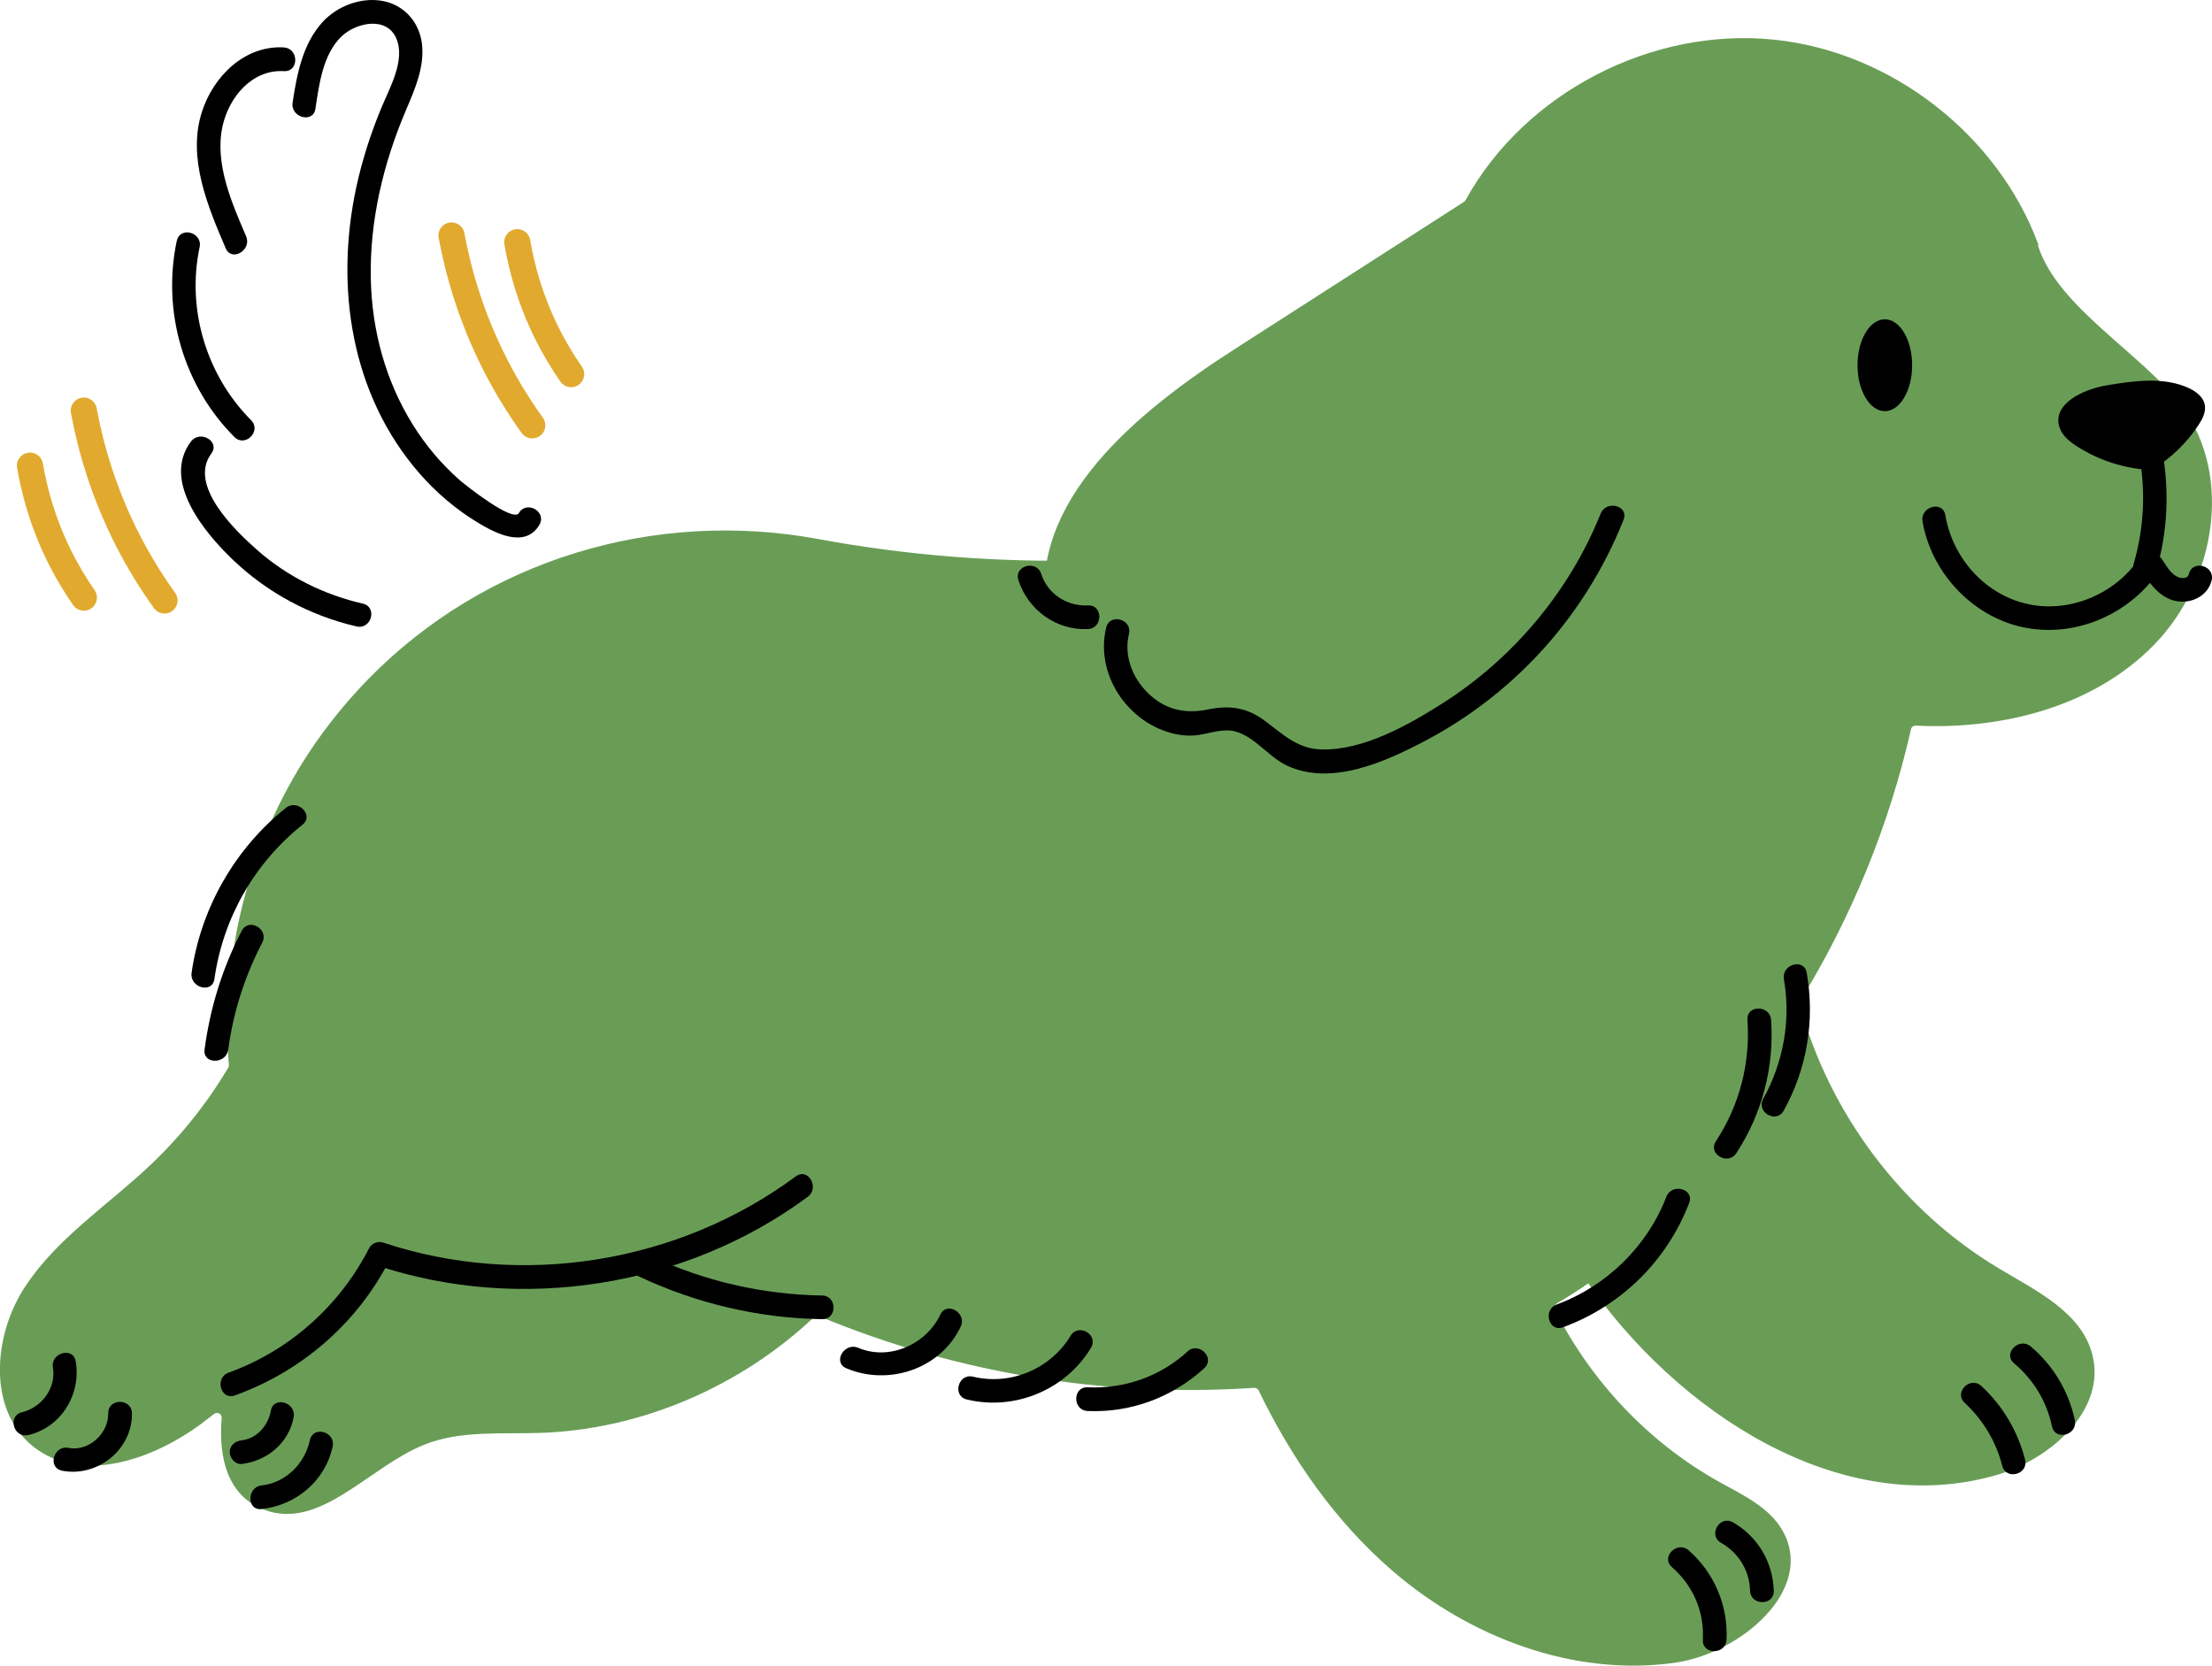 <?xml version="1.0" encoding="UTF-8"?>
<svg id="Layer_2" data-name="Layer 2" xmlns="http://www.w3.org/2000/svg" viewBox="0 0 402.56 303.16">
  <defs>
    <style>
      .cls-1 {
        fill: #699d56;
      }

      .cls-2 {
        fill: none;
        stroke: #e1aa2e;
        stroke-linecap: round;
        stroke-miterlimit: 10;
        stroke-width: 4.76px;
      }
    </style>
  </defs>
  <g id="Layer_1-2" data-name="Layer 1">
    <g>
      <path class="cls-1" d="M370.9,44.71c3.5,11.22,19.22,19.84,26.2,29.3,9.4,12.73,5.97,32.01-5.08,43.34-10.99,11.26-27.64,15.5-43.37,14.71-.41-.02-.78.26-.87.66-3.95,17.44-10.81,34.2-20.16,49.44-.12.2-.16.44-.1.67,5.42,19.86,18.67,37.56,36.39,48.1,6.74,4.01,14.81,7.9,16.84,15.48,2.72,10.15-7.62,19.3-17.74,22.14-28.33,7.94-57.89-11.58-74.51-35.77-.26-.38-.17-.89.19-1.17,1.83-1.39,3.66-2.78,5.49-4.17.88-.67,1.92.61,1.08,1.32-3.71,3.18-7.73,6.02-11.96,8.47-.39.23-.55.72-.34,1.12,6.61,13.09,17.12,24.22,29.94,31.36,4.29,2.39,9.08,4.59,11.5,8.85,6.06,10.65-7.54,22.38-19.68,24.07-18.37,2.55-37.26-4.63-51.3-16.74-10.4-8.97-18.36-20.42-24.36-32.83-.15-.31-.48-.5-.82-.48-26.92,1.82-54.28-2.65-79.18-13.04-.31-.13-.66-.06-.91.17-13.42,12.65-31.45,20.48-49.91,21.08-7.08.23-14.42-.49-21,2.13-10.1,4.03-18.95,15.68-29.14,11.86-6.61-2.48-8.37-9.3-7.76-16.71.06-.74-.8-1.2-1.38-.74-.7.55-1.39,1.09-2.1,1.62-8.93,6.7-22.01,11.27-30.77,4.35-8.35-6.61-7.4-20.12-1.58-29.04,5.82-8.92,15.09-14.88,22.83-22.2,5.52-5.22,10.3-11.2,14.19-17.72.09-.15.13-.33.12-.5-1.5-19.83,3.59-40.17,14.53-56.8,3.19-4.85,6.86-9.36,10.91-13.51,21.21-21.68,52.03-30.94,81.86-25.42,32.32,5.98,65.89,5.18,97.85-2.56.34-.08.7.05.91.34,35.71,50.51,8.31,64.86-10.72,59.69-8.35-2.26-15.47-7.59-22.34-12.84-10.63-8.11-21.96-17.55-24.2-30.74-3.52-20.74,16.57-37.12,34.27-48.48l41.71-26.78c.12-.08.21-.18.28-.3,10.83-19.67,34.02-31.55,56.28-29.21,21.21,2.23,40.56,17.26,47.97,37.26"/>
      <path d="M385.29,69.83c4.37-.66,8.9-1.03,12.9.73,1.4.62,2.81,1.66,3.07,3.17.21,1.26-.43,2.51-1.13,3.58-2.18,3.34-5.13,6.18-8.55,8.23-4.81-.2-9.55-1.71-13.6-4.31-1.38-.89-2.76-2.01-3.22-3.59-1.21-4.23,4.46-6.84,8.8-7.54.57-.09,1.15-.18,1.73-.27Z"/>
      <path d="M291.31,93.45c-5.67,14.18-15.96,26.42-28.84,34.59-6.24,3.96-14.33,8.53-21.93,8.36-4.49-.1-7.11-2.84-10.5-5.32-3.23-2.37-6.38-2.75-10.25-1.95-4.16.86-7.86,0-10.94-3.06-2.81-2.8-4.34-6.77-3.39-10.7.65-2.69-3.5-3.84-4.15-1.14-1.81,7.54,2.67,15.38,9.67,18.42,1.7.74,3.52,1.18,5.38,1.23,2.37.07,4.59-.94,6.93-.95,4.25-.02,7.23,4.67,10.86,6.38,8.22,3.87,18.18-.76,25.53-4.65,7.55-4.01,14.46-9.33,20.3-15.58,6.66-7.13,11.87-15.41,15.49-24.47,1.03-2.57-3.14-3.69-4.15-1.14h0Z"/>
      <path d="M197.98,110.19c-3.8.17-7.31-2.08-8.49-5.74-.85-2.63-5.01-1.5-4.15,1.14,1.76,5.43,6.9,9.17,12.65,8.9,2.76-.13,2.78-4.43,0-4.31h0Z"/>
      <path d="M94.46,93.37c-1.09,1.81-9.8-5.11-10.81-6-3.33-2.92-6.19-6.33-8.53-10.09-4.97-7.99-7.45-17.19-7.64-26.57-.22-10.57,2.29-21.02,6.42-30.71,1.61-3.77,3.39-7.83,2.89-12.03-.46-3.83-3.11-6.95-6.92-7.75-4.01-.85-8.51.84-11.23,3.86-3.59,4-4.6,9.44-5.39,14.58-.42,2.71,3.73,3.88,4.15,1.14.68-4.43,1.33-9.82,4.7-13.12,2.57-2.52,8.18-3.83,10,.26,1.74,3.92-1.16,9.01-2.65,12.58-1.97,4.72-3.54,9.61-4.62,14.61-3.9,18.16-.95,37.74,11.52,52.04,3.05,3.5,6.65,6.56,10.63,8.96,3.21,1.94,8.59,4.73,11.17.41,1.43-2.38-2.29-4.55-3.72-2.17h0Z"/>
      <path d="M51.67,8.63c-7.17-.41-12.88,5.29-14.94,11.78-2.66,8.36,1.09,17.16,4.34,24.77,1.09,2.54,4.8.35,3.72-2.17-2.62-6.13-5.81-13.32-4.27-20.13,1.19-5.25,5.38-10.27,11.14-9.93,2.77.16,2.76-4.15,0-4.31h0Z"/>
      <path d="M32.17,43.84c-2.72,12.82,1.22,26.39,10.48,35.69,1.96,1.97,5-1.08,3.05-3.05-8.14-8.18-11.77-20.19-9.37-31.5.57-2.7-3.58-3.86-4.15-1.14h0Z"/>
      <path d="M34.74,80.37c-5.35,7.17,2.47,16.53,7.52,21.39,6.27,6.05,14.14,10.29,22.63,12.25,2.7.62,3.85-3.53,1.14-4.15-7.04-1.62-13.63-4.87-19.08-9.63-4-3.5-12.81-11.88-8.49-17.68,1.66-2.22-2.08-4.37-3.72-2.17h0Z"/>
      <path d="M314.21,298.43c.31-6.18-2.23-12.19-6.89-16.27-2.08-1.82-5.14,1.22-3.05,3.05,3.88,3.39,5.89,8.07,5.63,13.22-.14,2.77,4.17,2.76,4.31,0h0Z"/>
      <path d="M322.81,289.51c-.16-5.19-2.91-9.87-7.44-12.45-2.41-1.37-4.58,2.34-2.17,3.72,3.2,1.82,5.19,5.04,5.3,8.73.08,2.76,4.39,2.78,4.31,0h0Z"/>
      <path d="M368.54,265.63c-1.33-5.16-4.04-9.74-7.94-13.37-2.03-1.89-5.08,1.15-3.05,3.05,3.38,3.15,5.68,6.99,6.84,11.47.69,2.68,4.84,1.55,4.15-1.14h0Z"/>
      <path d="M377.6,258.45c-1.13-5.24-3.92-9.93-8.02-13.39-2.1-1.78-5.16,1.25-3.05,3.05,3.58,3.03,5.92,6.9,6.91,11.49.58,2.71,4.74,1.56,4.15-1.14h0Z"/>
      <path d="M303.26,217.81c-3.48,9.02-10.89,16.27-19.95,19.6-2.58.95-1.46,5.11,1.14,4.15,10.6-3.9,18.89-12.08,22.96-22.61,1-2.59-3.16-3.71-4.15-1.14h0Z"/>
      <path d="M216.13,245.96c-4.99,4.56-11.46,6.82-18.19,6.53-2.77-.12-2.77,4.19,0,4.31,7.87.34,15.43-2.49,21.23-7.79,2.05-1.87-1-4.91-3.05-3.05h0Z"/>
      <path d="M194.83,243.12c-3.62,6.01-10.92,9.09-17.75,7.43-2.69-.65-3.84,3.5-1.14,4.15,8.7,2.11,17.99-1.73,22.61-9.41,1.43-2.38-2.29-4.55-3.72-2.17h0Z"/>
      <path d="M171.12,239.27c-2.54,5.39-9.27,8.44-14.93,6.03-2.52-1.07-4.72,2.63-2.17,3.72,7.67,3.27,17.18.14,20.82-7.58,1.17-2.49-2.54-4.68-3.72-2.17h0Z"/>
      <path d="M144.84,214.09c-21.39,15.84-49.94,20.44-75.2,12.03-.85-.28-2.02.18-2.43.99-5.36,10.49-14.49,18.7-25.6,22.7-2.59.93-1.47,5.09,1.14,4.15,12.14-4.37,22.3-13.16,28.17-24.68-.81.33-1.62.66-2.43.99,26.23,8.74,56.3,4,78.52-12.46,2.2-1.63.06-5.37-2.17-3.72h0Z"/>
      <path d="M11.31,267.67c6.4,1.22,12.79-3.81,12.7-10.45-.04-2.77-4.35-2.78-4.31,0,.05,3.67-3.53,7-7.25,6.29-2.71-.52-3.87,3.63-1.14,4.15h0Z"/>
      <path d="M5.15,261.18c6.02-1.43,9.65-7.44,8.63-13.42-.46-2.73-4.62-1.57-4.15,1.14.63,3.72-2.06,7.27-5.62,8.12-2.7.64-1.55,4.79,1.14,4.15h0Z"/>
      <path d="M47.62,274.64c6.27-.7,11.58-5.12,12.92-11.38.58-2.7-3.57-3.86-4.15-1.14-.91,4.24-4.36,7.73-8.77,8.22-2.72.3-2.76,4.61,0,4.31h0Z"/>
      <path d="M43.96,266.44c4.63-.52,8.66-3.85,9.48-8.55.47-2.71-3.68-3.87-4.15-1.14-.47,2.67-2.51,5.07-5.33,5.39-1.16.13-2.14.9-2.15,2.15-.01,1.06,1,2.28,2.15,2.15h0Z"/>
      <path d="M149.62,235.78c-10.79-.17-21.39-2.59-31.16-7.18-2.49-1.17-4.68,2.54-2.17,3.72,10.47,4.92,21.76,7.58,33.33,7.77,2.77.04,2.77-4.26,0-4.31h0Z"/>
      <path d="M52.01,147.05c-9.26,7.4-15.47,18.25-17.14,29.99-.39,2.71,3.76,3.88,4.15,1.14,1.58-11.12,7.26-21.07,16.04-28.09,2.16-1.73-.9-4.76-3.05-3.05h0Z"/>
      <path d="M44,169.39c-3.53,6.8-5.76,14.02-6.77,21.62-.36,2.74,3.95,2.71,4.31,0,.9-6.8,3.02-13.36,6.18-19.44,1.28-2.46-2.44-4.64-3.72-2.17h0Z"/>
      <path d="M324.65,178.2c1.29,7.49-.08,15.14-3.76,21.77-1.35,2.42,2.37,4.6,3.72,2.17,4.28-7.7,5.69-16.43,4.2-25.09-.47-2.73-4.62-1.57-4.15,1.14h0Z"/>
      <path d="M318.02,185.62c.54,7.87-1.42,15.47-5.74,22.08-1.52,2.33,2.21,4.49,3.72,2.17,4.69-7.18,6.91-15.69,6.32-24.25-.19-2.75-4.5-2.77-4.31,0h0Z"/>
      <path d="M389.37,83.24c1.16,6.51.76,13.09-1.08,19.43-.77,2.67,3.38,3.81,4.15,1.14,2.05-7.11,2.38-14.44,1.08-21.72-.49-2.72-4.64-1.57-4.15,1.14h0Z"/>
      <path d="M389.1,101.92c-4.48,6.46-13.03,9.86-20.7,7.87-7.52-1.95-13.09-8.47-14.37-16.03-.46-2.73-4.61-1.57-4.15,1.14,1.56,9.18,8.89,17.15,18.03,19.2,9.48,2.12,19.43-2.12,24.91-10.01,1.58-2.28-2.15-4.44-3.72-2.17h0Z"/>
      <path d="M389.82,104.06c1.61,2.45,3.59,5.09,6.73,5.41,2.62.27,5.3-1.18,5.94-3.84.65-2.69-3.5-3.84-4.15-1.14-.21.87-1.31.81-2,.52-1.26-.54-2.09-2.04-2.81-3.13-1.51-2.31-5.24-.15-3.72,2.17h0Z"/>
      <ellipse cx="343.02" cy="66.47" rx="4.97" ry="8.36"/>
    </g>
    <path class="cls-2" d="M94.14,44.08c.77,4.51,2.27,10.27,5.32,16.43,1.43,2.9,2.98,5.42,4.48,7.58"/>
    <path class="cls-2" d="M5.46,84.75c.77,4.51,2.27,10.27,5.32,16.43,1.43,2.9,2.98,5.42,4.48,7.58"/>
    <path class="cls-2" d="M82.17,42.86c1.21,6.51,3.5,14.81,8.04,23.67,2.14,4.17,4.43,7.79,6.65,10.88"/>
    <path class="cls-2" d="M15.25,74.73c1.21,6.51,3.5,14.81,8.04,23.67,2.14,4.17,4.43,7.79,6.65,10.88"/>
  </g>
</svg>